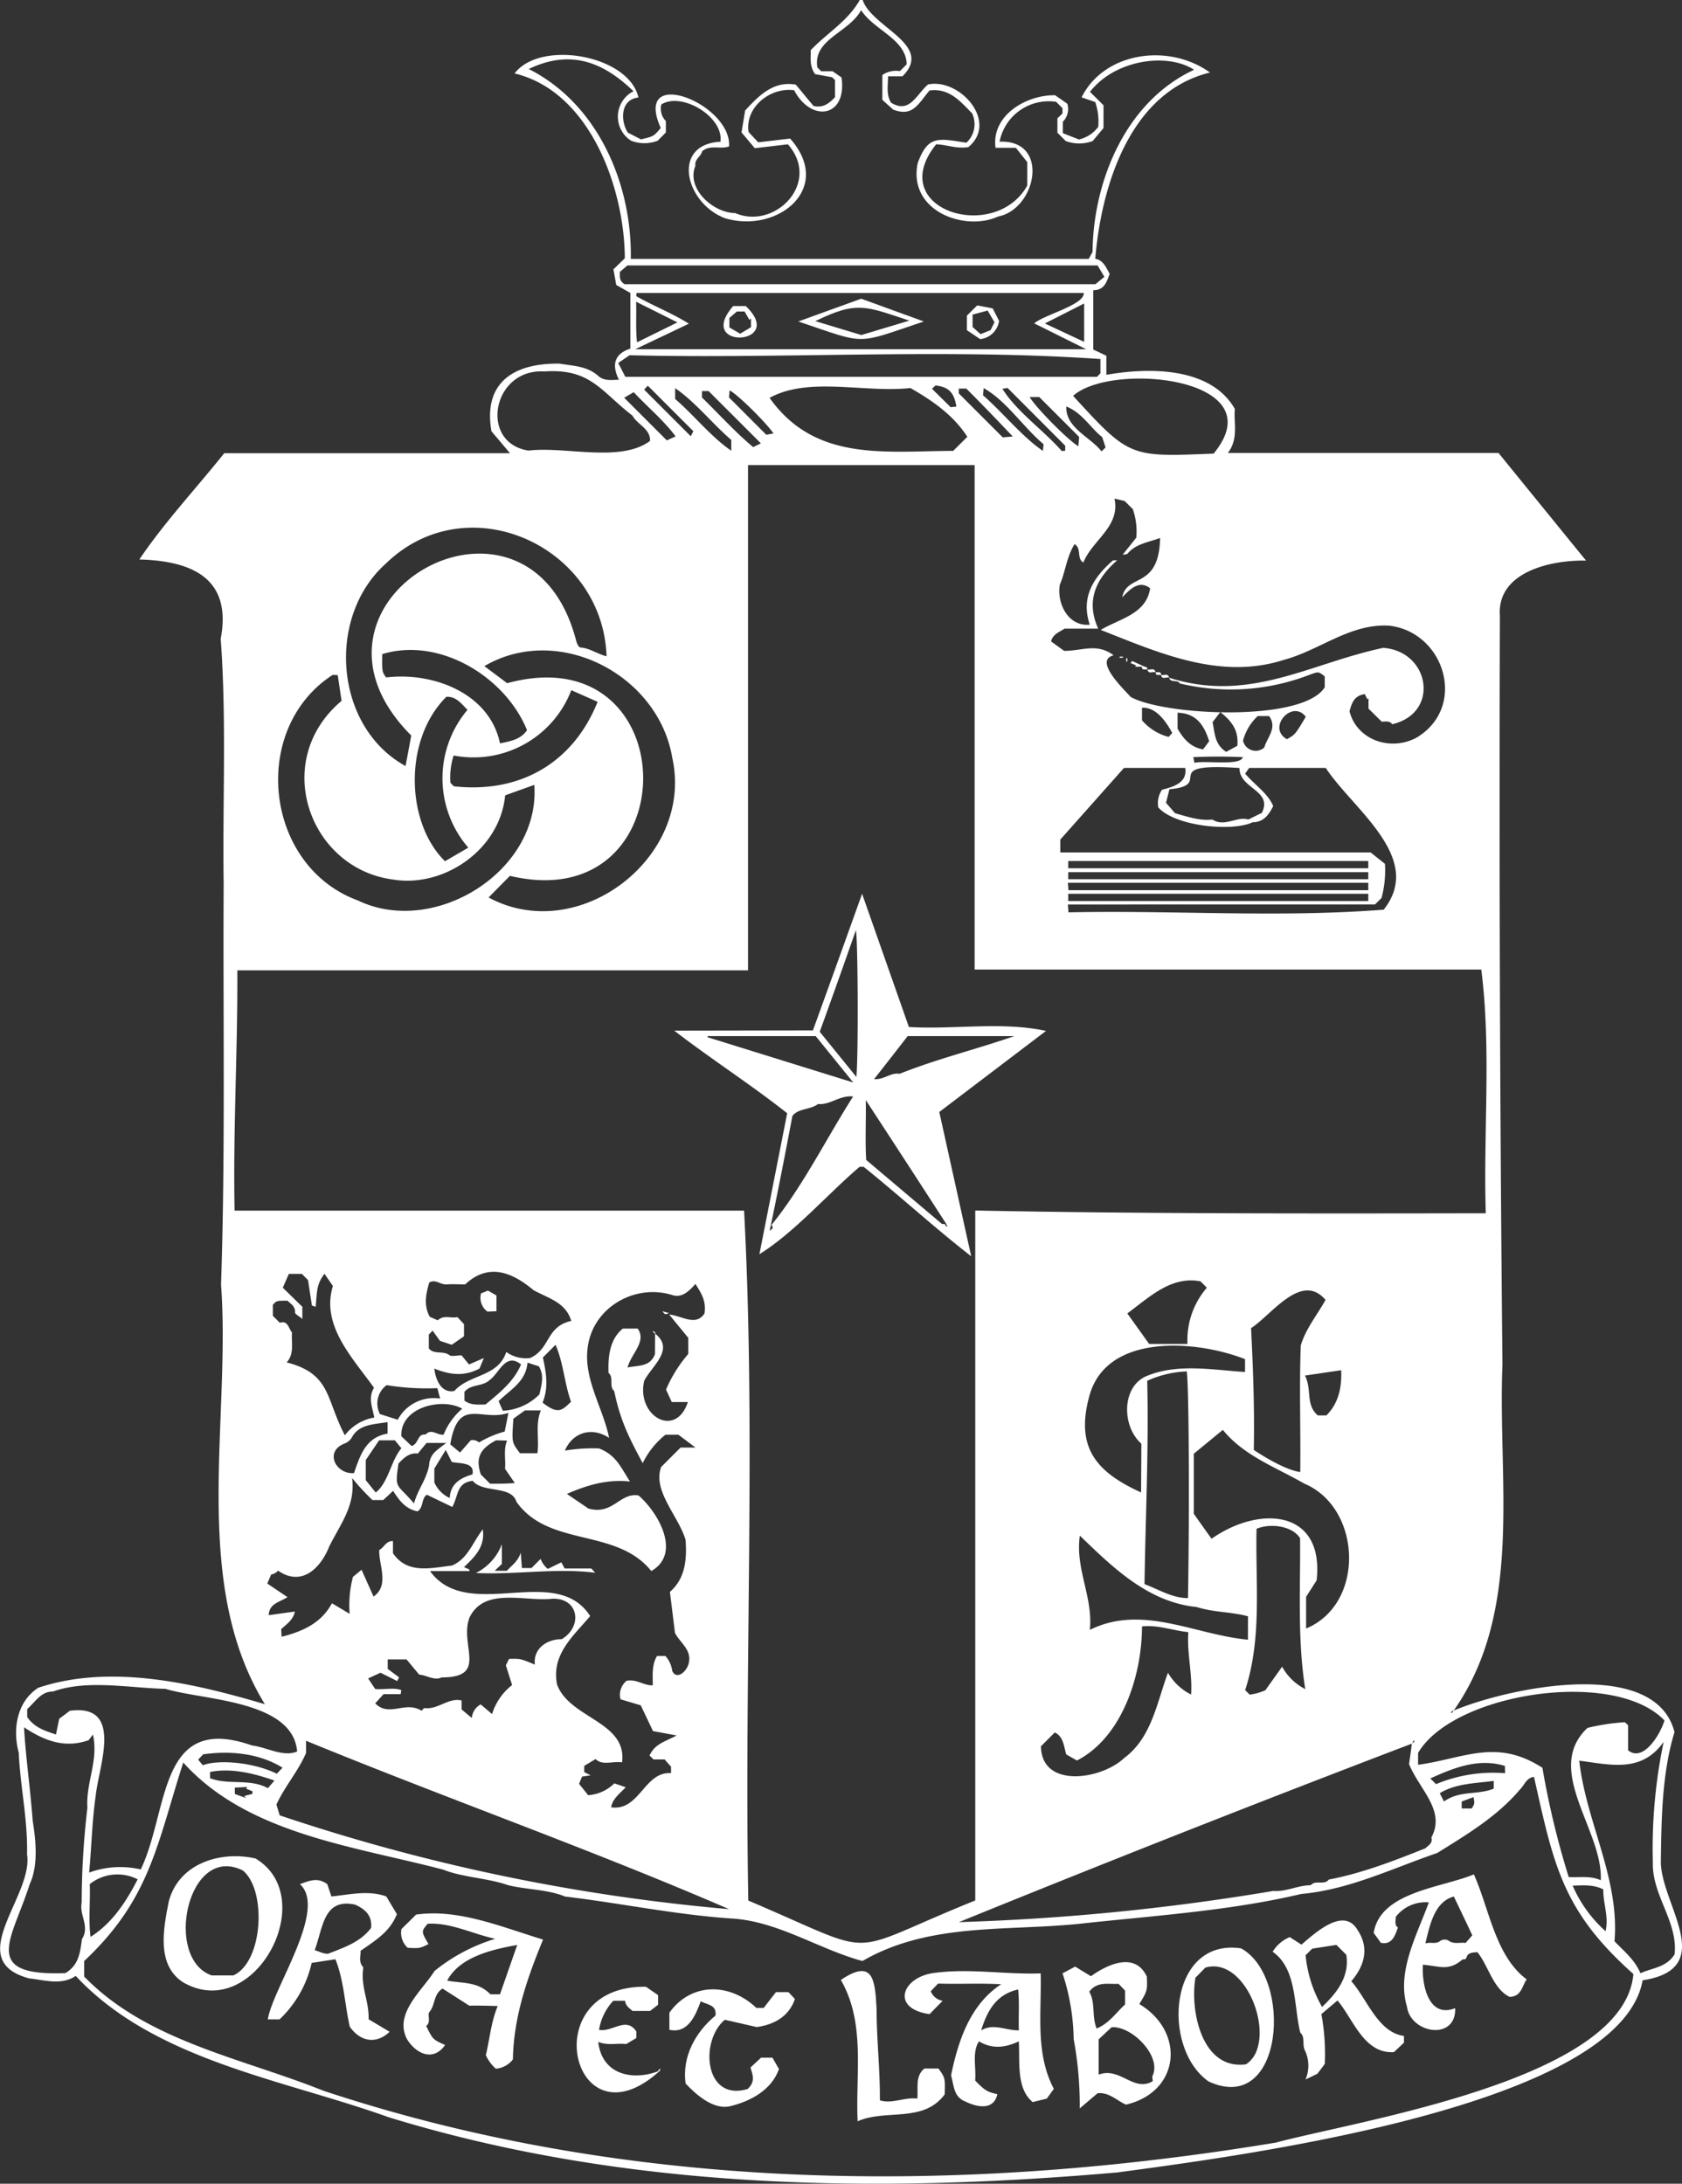 <svg xmlns="http://www.w3.org/2000/svg" viewBox="0 0 295.47 383.59"><rect x="0" y="0" width="295.47" height="383.59" fill="#333333" stroke="none"/><defs><style>.cls-1{fill:#fff;}</style></defs><g id="Layer_2" data-name="Layer 2"><g id="Layer_1-2" data-name="Layer 1"><path class="cls-1" d="M255.31,300.5c9.32-3.94,35.46-9.63,38.84,3.76-2.22,7.32-2.29,15.24-2.4,22.95.2,7.52,10.08,18.58-3.2,20.65-4,22.52-72.7,31.07-92.18,33.74-42.83,3.75-86.57,3.06-128.07-9.68-18.56-6.67-41.11-9.94-55-24.83-2.54,1.7-5.42.73-8.19.43-11.81-3.19.8-14.43-.36-21.79.14-6.1-1.18-11.81-1.46-17.88-1.13-4.12-.29-9,3.44-11.38,12.76-4.26,27.46-.76,39.8,2.89C33.39,278,40.57,249.6,38.83,225.65c.78-23.36.33-46.94.46-70.44-.21-14.34.53-28.72-.52-43,2-10.51-4.87-13.69-14.29-13.93,4.3-6.41,10-12.52,14.91-18.67h50.2l-3.26-3.86c-1.5-8.68,4.06-12,12-11.87,2.34.4,4.83.41,6.78,2.17,1,.91,2.31.69,3.62.65-1.25-2.45-.94-4.52,2-5.46V51.46l-2.48-1.41-.49-2.74,2-1.94c-.06-12.36-6.14-29.3-19.37-32.47,4.58-6,20.11-3.2,21.76,4.23-3.19.33-3.18,4.1-1.87,6.16l2.31,1.19c2.24-.53,2.24-.53,3.48-2-5-11.17,12.49-4.3,12,3.24-1.55.57-3.33-.38-4.74.87-.15.88-1.37,1.38-1.17,2.53-1.66,4,3.09,8.28,7,8.31,6.93,3,15.18-5.29,9.25-12.08l-5.82.68-2.33-2.77c.21-1.27.42-2.56.63-3.84,2.44-2.66,5-5.25,8.91-4.55l3.1,3.74c1.68.39,2.75-.43,3.78-1.54v-3l-.5-.5-3-.55c-1-1.39-.75-2.82-.76-4.21,2.84-3,6.56-5.11,8.63-8.85h.48c1.52,4.83,12.61,7.9,7,13.44H156c0,1.59-.36,3.19.53,4.64,3.29,2,4.43-1.44,6.49-3.2,5.57-1.18,12.44,6.57,7.09,11-2.14.34-3.73-.43-5.66-.49-9.17,11.41,10.24,17.5,16,7.26V28.47l-2-2.51h-3.57c-.76-5.7,5.4-9.31,10.47-9.23l2.14,1.49a3.16,3.16,0,0,1-.79,3.17v2l2.83,1.11a5.85,5.85,0,0,0,3.39-2.21,10.72,10.72,0,0,0-.52-4.36l-2.4-.83c3.92-7.92,15.25-9.62,22.55-4.36-14.1,3.44-19.09,20-20.15,32.71,1.42.28,1.89,1.5,2.53,2.66-.53,1.39-.89,2.85-2.88,2.87V61.4l2.3,1.09v3.35c7.43-1.31,18.34-1.43,22.57,6-.24,2.47.71,5.2-1.23,7.73h47.55c5.05,6.22,10.09,12.41,15.38,18.91-6.21-.14-15.72,2-15.14,9.71q-.21,65.79.45,131.56c-.85,20.27,3.76,43.25-8.59,60.76l-.07-.07-.39.33.15.16A3,3,0,0,0,255.31,300.5ZM197.21,97.44l2.4-3a12.05,12.05,0,0,0-.61-5L197.56,88l-1.79-.42c1.07,4.93-3.87,7.25-5.46,11.23-1.23-.67-.24-2.46-1.55-3.23-1.41,2.3-1.6,4.84-2.59,7.15-.55,3.26,1.48,7.37,5.26,7-1-3.1-1.05-6.88,4.1-11.3h.72c-3.78,3.29-5.53,7.16-3.33,12H187c-1,.66-2,.93-2.37,2.23l2.3,1.67c3.32,0,5.7-1.43,8.7.78-3.56.9,1.72,5.89,3,7.32,5.94,3.29,30.24,4.48,34.08-1.71v-1.9c-1.1-.88-1.09-.84-2.48-.36a38.35,38.35,0,0,1-23,1.59c-.39-.76-1.55,0-1.86-1,14.18,4.49,24.65-2.51,37.62-5.25,8.23.61,10,11.48,1.56,13.42-.39-.66-1.25-.44-1.83-.45-.8-.8-1.54-1.52-2.32-2.29v-1.84l-.2.2-.45-.91c-2,.28-2.3,1.74-2.69,3,1.25,5,7.13,7.14,11.79,4.64,9-5.42,4.9-18.59-4.87-19.67-6.85-.37-12.08,4.29-18.4,6-11.23,3.62-21.93-1.2-32.22-5.25,3.35-2,8-2.76,8.68-7.31-1.86-1.45-3.39,0-4.9,1.58.82-4.28,6.47-1.32,6.65-10.42-2.07.78-4.23,1-5.71,2.74C197.93,97.43,197.5,97.38,197.21,97.44Zm50.87,208.82q-39.95,15.24-79.63,31.38a406.92,406.92,0,0,0,55.23-5.48c2.26.18,4.32-1,6.56-1,.86-1,2.35.07,3.2-1,5.86-1.12,11.41-3.28,17-5.51.29-.41,1.31-.76,1-1.88,2.57-4.73-2.09-8.4-3.92-12.9.15-1,.35-2.35.51-3.75l.09.09.39-.33-.15-.16A1.64,1.64,0,0,0,248.08,306.26Zm-133-72c3.52,2.79-.59,5.68-1.92,8.3-1.4,6.18,5.53,10.2,7.68,3.72H118L117,244.09a23.94,23.94,0,0,1,3.9-6.25V235l-3.35-4.09c2.2.19,4.68,2.15,6.21-.19.31-2.17-.51-3.48-1.6-5.19-1.18,1.38-2.47,2.52-4.12,1.94-6.51-2-13.9,2.16-14.8,9.22-.77,5.56,2.71,10.63,3.76,15.89-3-2-6.39-1-7.77,2.23a29.9,29.9,0,0,1,6-.38c3,1.19,3.71,3.14,5.44,5.81-4.06-.42-7.49.62-11.09,2.18l3.79,2.57c4.32,1.2,5.47-2.84,8.8-2.3,3.48,3,7.6,10.2,2.24,13.28-6.14-7.66-18-4.1-23.7-12.18-.87-2.92-5.91-1.46-7.66-3.67-2.92.33-2.49,2.63-3.6,4.59L75,262.57c-1,.56-.55,2.18-1.64,2.91-2-.35-3.19-1.81-4.3-3.6l-1.74,1.62H65.43a40.57,40.57,0,0,1-3.58-3.88c.63,4.79-2,8-4,12-1.53,3.88-4.88,7.15-9,4.28a2.13,2.13,0,0,1-1.22.68l-.68,1.58,3.55,2.39c-1.34.89-3.19,1.06-3.3,3.17l4.61-.64c-.36,1.54-1.43,2.17-2.42,3.1l.08,1.33c3.77-.94,7-2.45,8.84-5.88l3.11,1.85A19.46,19.46,0,0,1,62,277l1.51-1.26,2.11,4.71c2.85-2,.89-5.54,1-8.18.89-.46,1.17-1.62,2.41-1.57v2.13c2.52,3.72,6.6,2.6,10.34,2.18,2.78-1.16,3.55-3.89,5.44-6.37.44,3.09-1.44,4.86-3.3,6.63l.95.43,0,.28H75.54c6.67,9.17,22.1-1.56,28.13,7.9-3,3.56-6.84,6.74-5.82,12,2.18,6,12.33,6.48,11.43,13.69-1.66-.24-3.53.61-4.65-.58l-2,1.2v1.1l1.13.56-1.51.22-.53,1.27,1.6,2a7.23,7.23,0,0,0,4.6-2.08l2,.69c-1.13,1.18-2.29,2-2.57,3.52,5,.73,5.84-6.35,10.53-6v-1.13l-1.13-1.28h-1.95l-.7-.69c1-2.09,2.58-2.35,4.76-3.52l-4.15-.77-2.15-4.52L109,298.49a3.17,3.17,0,0,1,1.06-3.24c1.76-.37,3.13.9,4.61.78,0-1.75-.2-3.55.74-5.14h1.48a4.83,4.83,0,0,1,1.2,2.63c.76,1.59,2.4.22,2.83-1.13.78-2.51-1.42-3.74-2.35-5.55l-.89-7.21c2.72-2.36,3-5.74,2.75-9.14-1.23-4.18-5.84-8.6-4.29-12.8l3.41-3.41h2.62l-3-2.26H116.9a14.52,14.52,0,0,0-4,5c-2.18-4.08-3.92-7.31-5-12.66-1-.87,0-2.33-1-3.2-.11-2.85.19-5.9,2.52-7.79h2.6c1.61,2.32-1.11,4.33-1.78,6.84,2.17-.42,3.94-.13,4.82-2.34Zm56.24,99.57V212.64c29.88.58,59.77.53,89.68.48-.45-14.22,1-28.81-.79-42.81h-89V81.7H131.4v88.75H41.69c.07,14.22-.76,28-.48,42.21h89.5c2.11,39.68,0,81,.74,121.19C155.37,344,147.39,343.48,171.37,333.81Zm-19.83,10.64c-7.63-2.08-14.62-6.86-22.66-7.45-9.92-.63-19.68-2.7-29.59-3.88-3-1.26-6.77-1.19-10-2-3.66-1.27-7.94-1.35-11.35-2.71-15.63-4.13-34.36-6.23-45.7-18.83-4.64,14.45-5.82,24-17.4,34.87v2.73c11,11.36,27.77,14.33,42,20.05,54,17.91,111.74,18.31,167.31,9.12,15-4,61.25-11.08,62.83-29.62-12.52-11.1-14-19.24-17.46-34.63-1.37.18-1.66,1.45-2.44,2.19-4,4.75-9.33,7.93-14.55,11.18-7.79,2.66-15.5,6.46-23.89,7.2-12.46,2.95-25.7,3.8-38.61,5.2S163.34,337.62,151.54,344.45ZM191.92,44.26c.13-12.55,5.87-26.44,17.83-32-4.53-3-13.76-1.91-18.28,3.87l2.38,2.36v4l-1.91,2.29a6.84,6.84,0,0,1-4.72,0l-1.47-1.47V20.78l.89-.84V19l-1.11-1.11a8.79,8.79,0,0,0-9.94,7c8.93-.37,6.47,11.88-.29,13.15-5.7,2.66-15.85-.89-14.09-9.38,1.8-4.95,3.62-4.35,8.55-3.59a4.42,4.42,0,0,0,1-5.17c-2-2-3.94-4.48-7.48-4-2,2.36-2.9,4.69-6.39,3.35L155,17.54V13.17a4.27,4.27,0,0,1,3.08-.68l1.19-1.19c-.08-4.45-5.78-6-8-9.52-2.16,4-8.48,5.08-7.69,10.06l.67.67h2l1.58,1.1c1,7-5.29,8-8.33,2.24-4.22-.56-8.66,3-8,7.34L133.19,25l5.61-.66c7.75,8.76-2.23,16.74-11.41,14-7-2.59-9.58-13-.83-13.44.6-4.4-6.81-8.81-10.39-6.55a3.12,3.12,0,0,0,.8,2.92v2l-1.44,1.45a6.46,6.46,0,0,1-4.66,0,5,5,0,0,1,.41-8.69c-6.12-5.95-11.91-7-18.4-3.91,12.18,6.15,18.16,20.21,17.93,33.36h80.44Zm-63.85,291.1c-24.5-10.6-49.65-19.45-74.31-29.58v2.15c-1.39,3.24-3.77,5.9-5.2,9.06l.57,1.89A338.94,338.94,0,0,0,128.07,335.36Zm115-175.57c7.22-9.13-5.48-17.68-10.18-24.9H219.44l-.71,1c1.66,2,3.93,3.37,4.93,5.7-.8,1.6-1.73,2.85-3.62,2.85-3.63,1.72-13.69.69-16.57-2.62a4.24,4.24,0,0,1,.65-3.09c2-.52,4.51-1.23,4.08-3.84H197.45l-11.19,12.59v2.26h54.51l2.52,2a18.81,18.81,0,0,1-.6,6l-1.15,1.14H187.59l.1,1.38C206.3,159.87,224.64,161.23,243.09,159.79ZM52.2,307.66c-.76-9.08-16.75-9-23.12-11-6.45-.15-13.78-1.68-19.79.48-2.09-.06-3.11,1.86-4.51,3.07v1.41c1.33,1.92,3.26,2.45,5.05,3.06l.57-2.76,1.87-1.41c9.47-1.26,5.13,9.53,4.56,14.8-.67,4.62-.74,9.06-1.17,13.62a16,16,0,0,1,9.07-.55c5-10.46,3-27.59,19.55-21.77C46.86,306.91,49.74,308.71,52.2,307.66ZM181.67,56.8c1.83-1.55,8.86-3.25,8.71-5.34H111.82l-.06.56c3,1.72,6.23,2.94,9.25,4.84-3.42,1.64-6,2.85-9.41,4.48h79.19ZM286,307.45c2.69,2.21,5.71-2.91,6.39-5.23-8.76-9.22-37.09-4.87-43.28,5.7V310c8.08-1.1,13.72-4.71,21.84.53a147.88,147.88,0,0,0,4.62,19.19c1.91.11,3.77-.28,5.63.56.44-8.74-10.15-19.41-2.33-26.76a38,38,0,0,1,6.56-1l.57.53ZM16.33,304.68l-.76,1c-4.23,1.49-7.84.07-11.35-2.27.33,5.58,1.13,11,1.52,16.4.58,3.62,1,7.92-.53,11.18-3,9.56-8.83,16.2,6.29,15.6,2.44-1.46,2.57-3.79,2.91-6,1.41-2.2-.51-4.18-.06-6.37a144.59,144.59,0,0,1,1-16.65C15.08,313,17.34,309.33,16.33,304.68ZM58.44,118.55c-14.63,9.49-12,33.59,4.42,39.62,13.46,6.47,32.1-5.17,31-20.3l-5.12,1.84C87.84,149.22,78,156,69,154.49c-14.64-1.91-21.52-20.84-9-31.38l-.67-4.52Zm27.39,39.1c15.84,8.55,36.16-7.07,32.26-24.57-2.46-14.57-20-23.69-33-16.07l4,3c31.64-8.61,31.91,41.32.49,33.84Zm20.72-42.36C105.9,95.84,82.08,85.08,67.78,99c-10.49,9.36-9.06,28.68,3.46,35.56.38-2,.64-3.37,1-5.36-23.86-23.9,20.73-48.89,29-16.55.1.41.44,1.07.71,1.09C103.53,113.83,104.82,114.82,106.55,115.29Zm106.29,155c8.32-5.86,19.82-5.22,18.45,7.31l-1.85,2.89v5.57c10.45-4.34,9.77-21.22-.32-25.45-4.92-2.85-10.57-4.84-14.31-9.44l-5.1,4.19v10.54C210.82,267.49,211.8,268.86,212.84,270.31Zm81.33,73c.62-5.74-4-10.38-3.82-16.15a91.26,91.26,0,0,1,1.9-21.17c-3.91,5.53-9.34,4-14.83,3.31C278.6,320,284.55,330,283.61,341c1.67,1.75,3.58,3.26,4.56,5.62C290.23,345.66,292.72,345.63,294.17,343.29Zm-224.4-48-2.93-1.46-2.17,1,1.24,1.86c1.56.15,3.3-.32,4.59.2l-.12.7h-3l-1.47,1.62c2.47,2.5,5.25-.5,8.14,1.29.19-.17.39-.48.54-.46,2.33.31,4.24-1.91,6.5-1.33v1.57l1.79,1.5a3,3,0,0,1,1.56-2.39l2,1.7a10.35,10.35,0,0,1,3.52-5.1l-1.1-3.47.57-1.12c2-.05,2-.05,4.52,1-.3-2.85,2.16-4.48,4.72-4.46,3.74-2.23,3-7.28-1.65-7.11-4.79.56-11.93-2.12-14.55,3.32-1.83,4.88,3.41,10.52-4.89,10.5-1.3.64-2.78-.45-3.94-.48l-2.23-2.68h-3.3v1.67l2,1.49ZM193.31,63.07c-27.29-1.9-55.61,0-82.71-.67l-2,1.36,1.25,2.43H192.7l.61-.62Zm-58.12,6.82c8,11.29,20.35,9.34,32.25,9.31l2.49-2.47c-2.43-3.76-6-6.28-10-8.57C151.84,69.05,142.06,66.1,135.19,69.89ZM93.08,238.56c3.63-1.56,2.75-5.52,7.27-6.53-1-3.3-3.95-3.92-6.64-5.41-3.75-3.15-7.91-4.84-12-1-1,0-2.13-.08-3.24,0s-2-1-3.07-.32c-.58,2-1,4,.09,6l1.4.62c1.09-1,2.33-.3,3.46-.56l1.16,1.24v2.13l-2.15,1.49-2.08-.69L76,233.74l-.67.68v2.44c.94,1.15,2.49.34,3.6,1.17.41.31,1.24.05,2.15.05l1.31,1.6L85,238.55l-.77,1.85c-2.7,1.42-5.16,1.12-7.94,0,.3,2.41,1.46,4.35,3.53,3.93,2.61-2.95,7.73-2.46,9.11-6.85A5.94,5.94,0,0,0,93.08,238.56ZM114.19,77.45c.09-2.14-2.23-2.86-3.08-4.43-5.65-4.38-7.4-8.33-15.51-7.77-9.14-.54-11.49,12.57-2.75,13.9C99.32,78.37,109,81.32,114.19,77.45Zm-4.48-27.53h82.72L194,48.63l-1.19-2H110.21l-1.33,1.14C108.93,48.51,108.68,49.27,109.71,49.92Zm91.82,192.63c.28,12-.3,23.78-.48,35.71,2.63,1,4.89,2.46,7.64,2.46.28-15.84.16-37.64-.22-39.82A18.37,18.37,0,0,0,201.53,242.55ZM213.19,79.68c11-13.37-18-16.21-24.68-10.14C198.49,80.46,198.52,80.26,213.19,79.68Zm6.58,153.62c.36,7.14.62,14.24.48,21.4,3.38,2.23,6.32,3.63,8.16,3.88.09-7.4-.19-14.88.09-22.24.9-3,2.89-5.35,4.35-8C228.6,223.34,223.36,231,219.77,233.3ZM200.5,253.6c-3.58-3.18-3.45-10.36,1.21-12,5.33-2.12,11.52-.94,17-.6v-2.25c-8.38-3.32-24.45-4.73-27.39,6.62-2.35,8.78,1.09,13.15,9.13,16.79Zm20.23,15c-.21,9.44,1,19.15-2,28.28l.8.8a9.89,9.89,0,0,0,2.76-.78c.8-1.13,1.85-2.61,2.94-4.13a9.46,9.46,0,0,0,4.06,3.93c-1.4-8.7-.83-17.77-.91-26.5C227,268,223.13,267.53,220.73,268.55Zm-155-24.79c-3.8-5.3-9.38-11-7.25-17.91L57,223.75c-1.49,1.94-1.29,3.34-1.55,5.8l-.66-.23-.68-4.46-1.08-1.09H50.74l-1.06,2.43,3.43,3.35v2.13c-.6-.51-1.3-.85-1.28-1.14.06-1.09-.75-1.48-1.32-2.06-1.94,0-1.94,0-2.58.73v1.92l1.23,1.23c1.43-.45,1.5.93,2.14,1.72-.17,1.71.48,3.65-.94,5.24,7.83,2,6.85,6.43,10.22,12.8A8.22,8.22,0,0,1,65.75,249C65.41,247.2,64.63,245.5,65.71,243.76Zm143.5,53.89c.26-3.72-.75-7.29-.48-11-2.81-.29-5.36-1.32-8.14-1,0,8.55-3.46,19.46-11.43,23.55l-1.89-1.08c-.42-1.54-.51-3.13-2-3.85l-2.43,2.43c.1,7.49,10.63,5.85,14.6,2.08,4.86-3.59,5.75-9.74,7.71-15A9.74,9.74,0,0,0,209.21,297.65Zm10-13.78c-3.07-.83-6-.67-9-1.63-8.6-.86-14.78-7-20.54-12.54-.84,5.85,2.34,10.73,1.76,16.55,9.18-4.56,18.41.85,27.77,1.73ZM100.36,121.24a18.4,18.4,0,0,1-20.67,11.47,12.45,12.45,0,0,0-.56,4.81l.6.6c11.76,1.3,21-4.23,25.25-14.84ZM82.26,148.9a18.65,18.65,0,0,1-.14-24.21c-1.13-1.13-2-2.38-3.71-2.29-7.61,7.58-7.1,22.17-.24,28.88ZM67.83,119c8.21-1,18.17,2.74,20,11.58,1.9-.38,3.66-.71,4.75-2.32-3.85-9.45-15.44-16.42-25.43-13.36C67.11,118,67.11,118,67.83,119Zm153.83,23.79c2-4-4-4.22-3.92-7.88-14.61-1-4.15,3-12.31,3.73l-.6,2.38,1.59,1.83c2.32.65,4.36,1.36,6.55,1.11,2.18,1.4,4.36-.65,6.31,0Zm-10.77,82.29c-5.15-1-9,2.79-12.86,5.64l3.84,5.36h6.73a14.07,14.07,0,0,1,3.4-9.88Zm-23.24-70.64h52.71V153.2H187.65Zm52.71.63H187.59l.1,1.3h52.67Zm0,1.93H187.65v1.28h52.71Zm-52.71-4.48h52.71v-1.28H187.65ZM24.18,330.12a7.79,7.79,0,0,0-8.41.84c.12,3.05-.25,6.31.14,9.27C19.68,337.84,22.15,334.1,24.18,330.12ZM77.93,252a11.68,11.68,0,0,1,3.27-4.55c-3.47-2-10.92-.33-10.7,4.84L72.3,254c1.25-.33,1-2.21,2.45-2C75.81,250.82,76.87,252.21,77.93,252Zm11.38-3.82c-4.7,1.66-8.81-3-10.21,5.54l1.71,1.43L82.69,253a1.67,1.67,0,0,1,1.46.38,18.12,18.12,0,0,1,4.51-1.92Zm-15.92,7.16C72,255.14,71,256,70,257.09c-.68,4.63-.34,3.38,2.72,7,.76-2.64,2.09-4,2.65-6.62.12-2.16,1.43-2.74,3-4H74.93Zm3.44-11.5a43.41,43.41,0,0,1-8.91-.53,4,4,0,0,0-1.18,5.08l3.13,1a7.18,7.18,0,0,1,7.44-3.72Zm158.77-3.15-6.36.94c1.26,2.5.06,5.12,2.26,7H233C235.16,246.47,235.72,243.71,235.6,240.69ZM68.08,249.81c-2.28.38-4.87.36-6.16,2.49a2.55,2.55,0,0,1-1.42,1.28C56.92,255,59,259,62.18,258.77c1.08-3.09,2.05-6.3,5.9-6.94Zm27.23-3.43c2.74,2.16,3.44,1.36,5-.15-1.17-3.24-1.33-6.84-2.72-10l-2.22,2.22C95.91,241,96.44,243.64,95.31,246.38ZM64.25,256.47V260L66,262.17c2.25-1.75,2.65-5.57,4.51-7.77L69.36,253H66.6Zm30.51-11.54c.43-1.9.84-3.35-.1-4.92l-2-.65c-.27,3.37-3,4.71-5.07,6.77l.74,1.68A9.7,9.7,0,0,0,94.76,244.93ZM87.14,253c-2.93,1.56-3.6,3.17-2.68,6l1.63,1.63c1.53,0,2.68,0,4.34-.12L88.71,258c.17-1.58-.31-3.28.36-4.95Zm4.39-13.32c-2.72-2.2-3.84,1.56-5.48,2.7-1.28,1.25-3.27.68-4.46,2.11v1.55c1.09.78,2.14.71,3.7.67C87.65,244.74,90.2,242.77,91.53,239.69Zm-1.35,9.53c-.29,4.38-.27,4.08,1.15,6.06H94.4c.37-2.53-.42-5,.61-7.52h-2.8ZM79.36,256.8l-1.06-2.1-2,3.27v2.44a5.48,5.48,0,0,0,2.7,2.73c.14-2.56,1.91-3.53,4-4.15C83.44,256.78,80.74,257.15,79.36,256.8Zm196.9,74.43a23,23,0,0,0,5.78,8c.61-2.57-.47-5-.39-7.34C279.86,331,278.18,331.18,276.26,331.23ZM119,56.63,111.74,53c.09,2.5-.1,4.73.16,7.13Zm71.45,3.42V53.31l-6.91,3.51ZM128.46,77.28c-3.29-2.82-6.35-6.71-9.86-9.09v1.89c3.28,2.82,6.35,6.71,9.86,9.09ZM35.63,310.08c2.56-1,8.66-.62,13,1.49l1-1.06c-4.17-2.58-9.27-3-13.94-2.35l-.88.94Zm182.72-180a2.28,2.28,0,0,0,3.74,1.23c.51-1.81,2.34-3.42.85-5.53h-2A9.19,9.19,0,0,0,218.35,130.12Zm-84.69-52.2c-3.29-3.3-6.27-6.27-9.18-9.18h-1.17v1.12c2.85,2.78,5.93,6.18,9,8.72Zm78.75,52.32c-.85-2.67-2.16-4.92-5.55-5V128c1,1.71,2.22,3.25,4.48,3.64ZM109.65,69.87l7.49,7.49,1.54-.71c-2.2-2.93-4.89-5.11-7.36-7.76ZM264.36,310.2c-4.59-1.41-8.9.29-13.1,2.2l1,1a26.14,26.14,0,0,1,12.13-1.92ZM187.13,78.3,177,68.15l-.91.14c2.48,4,7.14,7.2,10.39,10.9.08.07.3,0,.63,0ZM217.36,131c.26-2.71-1-4.35-3-5.91L213,126.86c.39,1.67.3,3.91,2.4,5.21ZM172.68,69.43c3.56,3.1,6.77,7.2,10.52,9.77l.12-1.17c-3.58-3-6.56-7.66-10.53-9.85Zm-4.25-.32,7.72,7.72,1.75-.16c-2.84-3-5.41-5.67-8.15-8.41h-1.32ZM121.8,75.75l-8-8-.65.69c2.79,2.79,5.47,5.46,8.19,8.19Zm67.77,1-7-7h-1.69c1.1,1.87,6.77,7.61,8.55,8.63ZM48.21,312.77c-3.74-1.32-7.68-2.23-11.31-1.51v1.1c3.24,1.25,7,0,10.16,1.75Zm146-234.18-.59-1.81c-2-1.53-3.45-4.23-6.31-5.38-.14,3.75,4.14,5.29,6.2,7.89Zm59.45,237.86c2.78-2,5.87-1.09,8.74-2.26v-1.36c-3.27.44-6.65.43-9.48,2.16ZM229.38,125.91c-2.37-3.14-6.89,1.94-3.31,3.94C227.54,129,227.54,129,229.38,125.91Zm-23.46,2.84c-1.08-2-2.83-4.57-5.31-4.43v2.21a9.28,9.28,0,0,0,4.68,2.92ZM128.06,69.81l6.55,6.56,1.27-.24c-1.41-2-6.24-6.79-7.71-7.56Zm35.66-1.52L167,71.53l1-.11c-.39-2.49-1.36-3.44-3.66-3.71ZM218.33,133c-2.88-.13-5.76-.13-8.71,0l.2,1C211.78,133.53,217.93,134.59,218.33,133ZM43.24,315.84l-.34-.36,1.44-.37,0-.46-1.11-.46.22-.29-2.2.11v1.12Zm215.27,1.84c.54-.82.54-.82.35-2l-2.09.77v1.22Z"/><path class="cls-1" d="M142.8,181c2.9-8,5.71-15.82,8.64-24l8.22,23.4c8,.48,16.28-1,24.09.69L165,195.33c1.8,8.12,3.64,16.46,5.61,25.35-6.65-5.18-12.38-10.47-18.9-15.72H151c-5.84,5-11.33,11.42-17.6,15.36,1.62-8.22,3.23-16.38,4.88-24.77-6.41-5.07-13.4-9.54-19.84-14.51Zm23.25,34-.09.09.33.4.15-.16c-.13-.11-.26-.22-.18-.28-4.85-7.52-9.22-14.23-14.17-21.81.06,3.78-.13,7.15.07,10.51L165.47,215A3.36,3.36,0,0,0,166.05,215Zm-30.5.14c5.44-6.7,9.58-15.09,14.31-22.53-2.33-.27-4,1.53-6.16,1.32-1.37,1.05-3.41.71-4.5,2.09-1.22,6.4-2.42,12.7-4,20.19.76-.55.53-.54.33-1.16C135.46,215.33,135.38,215.62,135.55,215.13ZM144,181.24l6.44,7.94c.37-4.3.26-24.32-.09-25.78C148.3,169.26,146.18,175.23,144,181.24ZM124.3,182l0,.2,25.59,7.95-6.6-8.15Zm35.15,0c-1.93,2.48-3.88,5-5.9,7.55,1.69.17,2.92-1.2,4.49-.93,6.64-2.65,13.27-4.24,20.15-6.62Z"/><path class="cls-1" d="M90.1,361.75a4.22,4.22,0,0,1-3,1.64A7.09,7.09,0,0,1,85.34,361c.71-2.86.89-5.74,2.09-8.62-1.8-.06-3.31-.09-5-.07l-4.69-3c-1.65,1-1.25,3-2.37,4.18-.25.75.35,1.72-.5,2.39,1.17,2.38,1.17,2.38,3.32,3.34-2,2.89-5,1.69-6.68-1-2.37-4.49,2.61-8.48,4.82-12A31.31,31.31,0,0,1,87,340.57c-4.15-.91-7.77-2.86-11.86-2.65-1.16,1.35-1.16,1.36.13,3.57-1.53.76-1.53.76-3.65.66a3.55,3.55,0,0,1-1.1-3.29l2.57-2.54c7.46-1.09,15.18,2.24,22.31,4.38C92.57,347.57,90.23,354.34,90.1,361.75Zm.76-20.1c-4.41.79-10.14,2.1-12.3,6.27,2.73.5,5.39.13,7.59,2.4h1.68C88.81,347.52,89.77,344.75,90.86,341.65Z"/><path class="cls-1" d="M182.81,346.64c.18,6.88-1,14,2.31,20.28l-1.23,1.72-2.48.61c-2.94-2.4-2.22-7.18-2.44-10.67-2.44,1.16-4.72,1.37-7,0-1.24,1.92-.47,4.5-.67,6.88,1.65,1.7,2.07,2,3.9,2.4-.62,2.85-3.46,2.35-5.6,1.3-2.06-.79-2-2.66-2.53-4.61,1.23-6,3.33-12.43,8.8-16-3.82-.21-7.38,0-11.08-.12l-1.29,1.35a2.75,2.75,0,0,0,2.09,1.68l-2.3,2.34c-7-1-4.78-6.65,1-7.26C170.46,345.74,176.58,346.86,182.81,346.64Zm-10.44,10c2.21-1.3,4.4.08,6.61,0-.09-2.5.12-4.85-.13-7.17C175,350.33,173.43,353.21,172.37,356.61Z"/><path class="cls-1" d="M258.91,329.25c2.74,6.12,3.75,14.32,9.28,18.45-.84,1.15-.89,3-3,3.07-2.9-1.39-3.76-5.52-5.65-7.84-2.68,0-1.33,1.39-2.59,1.24-2.53,2.16-3.95,1.19-7,.95-.21,3.38.93,9.5,5.67,7.63.22,5.77-7.84,4.51-8.47-.29-1.83-6.12,1.74-12.52,3.85-18.29a6.6,6.6,0,0,0-5.81,2.54c0,.66-.28,1.42.38,1.88-.51,1.38-1,3.08-3,2.69l-1.26-1.75C242.47,332.29,253.23,331.62,258.91,329.25Zm-3.52,3.89c-3.4.92-4.22,5-5,8.24,1-.3,1.83.21,2.64-.46a1.42,1.42,0,0,1,1.35-.08c1,.77,2.09.29,3.07.46l1.18-1.34C257.52,337.57,256.46,335.38,255.39,333.14Z"/><path class="cls-1" d="M186.65,346.63l2.22-1.18,2.77,1.69c2.85-2.05,7.75-4.38,9.82.07.09,2.49.09,2.49-1.32,4.82,8.12,4.86,7.19,15.42-2.34,17.67-1.52-.64-3-2.25-5-2l-3.13,2.66a63.49,63.49,0,0,0-1.06-12.17A38.67,38.67,0,0,0,186.65,346.63Zm15.84,18.95c0-.38-.14-.83,0-1,1.58-3.44-3.72-8.78-7.23-8.47L193,358.23v6.2C196.73,363,199.15,367.57,202.49,365.58Zm-6-17.11c-1.78.12-3.75-.49-5.14,1.39,1.13,2,.39,4.22,1.29,6.46,2.29-.93,3.46-2.87,5-4.21v-2.44Z"/><path class="cls-1" d="M58.92,344.16l-4.17.64a19.6,19.6,0,0,1-5.64,9.92H47.05c.8-5.36,10.56-19.32,5.63-23.76,1.56-.51,3-1.3,4.81,0l.73,2.17c3.19-.32,6.49-1.15,9.64,0l1.86,3.11c-1.27,3.14-3.64,4.51-6.4,6.46.12.72-.41,1.82.43,2.8.12.14,0,.46,0,.7-.29,3,1.11,5.49,1,8.5l3.69,2.2c-2.28,2.2-5.11,1.81-7-.9C60.55,352.08,60.45,348,58.92,344.16Zm3.45-9.6c-5.58-1.19-5.61,4.08-7.09,8,.64.17,1.82.8,2.47.59,2.8-1.11,5.56-2,7.44-4.5C65.4,336.6,64.27,335.4,62.37,334.56Z"/><path class="cls-1" d="M231.41,364.28l-2.07,1a6.27,6.27,0,0,0-.06-5c-.62-1.07.08-2.37-.87-3.24-1.16-4.68-.55-11.19-4.85-14.2a6.34,6.34,0,0,1,3-2.57l2.06,1.32c2.36-2,7.47-6.79,9.89-2.51,2,3,1.28,6.14-1.13,8.94,2.76,3.09,4.67,9,9.25,9.61v1.18l-1.76,1.66c-5.29.35-7.17-5.87-9.92-9.07l-2.83,2.4a38.25,38.25,0,0,1,.6,8.73C232.34,363.06,232,363.53,231.41,364.28Zm.83-11.75c2.73-2.55,4.85-5.44,4.26-9.16l-1.74-1.73-4.25.66-1.16,1.16A22.49,22.49,0,0,0,232.24,352.53Z"/><path class="cls-1" d="M44.89,326.46c11.52,6.9-.22,29-12.73,21.75-4.63-3-3.53-9.14-2.51-14.22C31.43,327.24,38.84,325.07,44.89,326.46Zm-2.24,2.1c-9.73-4.83-13.94,15.5-5.46,18.44H41C46.27,344.6,46.85,331.94,42.65,328.56Z"/><path class="cls-1" d="M132.93,356.07l-5.61-1.28c-4.45,3.72-3.59,14.43,4,12.17,1.48-1.34.85-2.58.52-3.79l1.85-1.72h2l1.15,2c-1.32,3.73-5.07,5.68-8.6,6.53-2.9.69-6-2.06-7.81-4-.63-4.7,1.71-9,5.26-11.93.21-1.89-1.29-1.84-2.6-2.5-.86,2.34-2.19,5.75-5.5,5v-3c3.69-5.21,10.44-5.43,15.28-.84h1.29c.75-1,1.46-1.89,2.16-2.78h2.18l1.14,1.21C138.6,354.26,135.88,355.67,132.93,356.07Z"/><path class="cls-1" d="M218,342.24c9.16,4.95,7.58,29.52-5.71,23.38C203.93,359.72,205.32,340.39,218,342.24Zm-8,5.16c-1,5.85,1.14,16.25,8.86,15.22,5.76-3.65.38-19.16-7.11-17Z"/><path class="cls-1" d="M147.71,347.79c5.72-3.86,6,.08,6.27,5,0,5.45.63,10.69.59,16.15,2.14.68,4.23-.58,6.58-.31.16-1.85-.42-3.93,1.22-5.27h2.49c1.18,1.65,1.18,1.65,1.09,4.54-3.78,5.1-10.34,2.51-15.3,4.72C150.27,364.2,152.08,355.4,147.71,347.79Z"/><path class="cls-1" d="M116,363.67c-15.33,14.12-22.38-14.95-2.53-14.68l2.13,1.47v1.69l-1.4,1.09h-3.1c-.47-.45-1.18-.83-1.3-1.79h-2.06a9.8,9.8,0,0,0-2.51,5.11c2.27.47,4.8-2.42,6.55.29V358L110,359.06c-1.52-.21-3.19.31-4.91-.38C105.81,364.83,111.72,365.51,116,363.67Z"/><path class="cls-1" d="M115.56,363.8l.33-.4.15.16-.39.33Z"/><path class="cls-1" d="M83.6,276.31a9.33,9.33,0,0,0,4.56-5.05v3.46l-1.26,1.2h2.16c.71-.88,1.88-1.52,2.42-3.18l.2,2.7h1.69l1.6-1.61a4,4,0,0,0,1.26,1.76l2.37-1.15.6,1.08h4.67l.69.75C97.71,275.39,90.54,276.65,83.6,276.31Z"/><path class="cls-1" d="M116.36,230.33l1.17.33C116.9,230.85,116.92,231.08,116.36,230.33Z"/><path class="cls-1" d="M115.08,234.29l-.39-.33.15-.16.34.4Z"/><path class="cls-1" d="M201.08,117.12h-1.71l.23-.23-1-.41.28-.37Z"/><path class="cls-1" d="M203.93,118.56c.47.18,1.21-.44,1.44.48C204.89,118.86,204.15,119.48,203.93,118.56Z"/><path class="cls-1" d="M203,118.08c-.48-.18-1.22.44-1.44-.48C202,117.78,202.74,117.16,203,118.08Z"/><path class="cls-1" d="M203,118.08c.36.07.92-.24,1,.48C203.56,118.49,203,118.8,203,118.08Z"/><path class="cls-1" d="M200.57,117.12c.36.07.92-.24,1,.48C201.16,117.53,200.61,117.84,200.57,117.12Z"/><path class="cls-1" d="M196.73,97.92l.48-.48Z"/><path class="cls-1" d="M196.25,98.4l.48-.48Z"/><ellipse class="cls-1" cx="196.97" cy="115.44" rx="0.34" ry="0.11"/><ellipse class="cls-1" cx="197.93" cy="115.92" rx="0.11" ry="0.34"/><path class="cls-1" d="M151.28,52.47l11,4c-12.21,4.09-9.85,4.11-22.05,0Zm8.46,3.85c-7.66-2.49-9.1-3.54-16.52.09l8.08,2.44Z"/><path class="cls-1" d="M128.8,53.76H131C138.33,60.73,122,61.53,128.8,53.76Zm3.13,2.16-.28.28-.85-1.48h-1.36l-1.31,1.13v1.67l1.89,1.1,1.91-1.15Z"/><path class="cls-1" d="M171.66,53.65l2.72.52,1.12,2.19a3.74,3.74,0,0,1-3.32,3.21L169.85,58V55.44Zm1.83.9-2.64.71v2.18l1.4,1.26L174,58l.7-1.39Z"/><path class="cls-1" d="M84.5,227.2l1.2-.5,1.51.86v2.77l-1.58.07A3,3,0,0,1,84.5,227.2Z"/></g></g></svg>